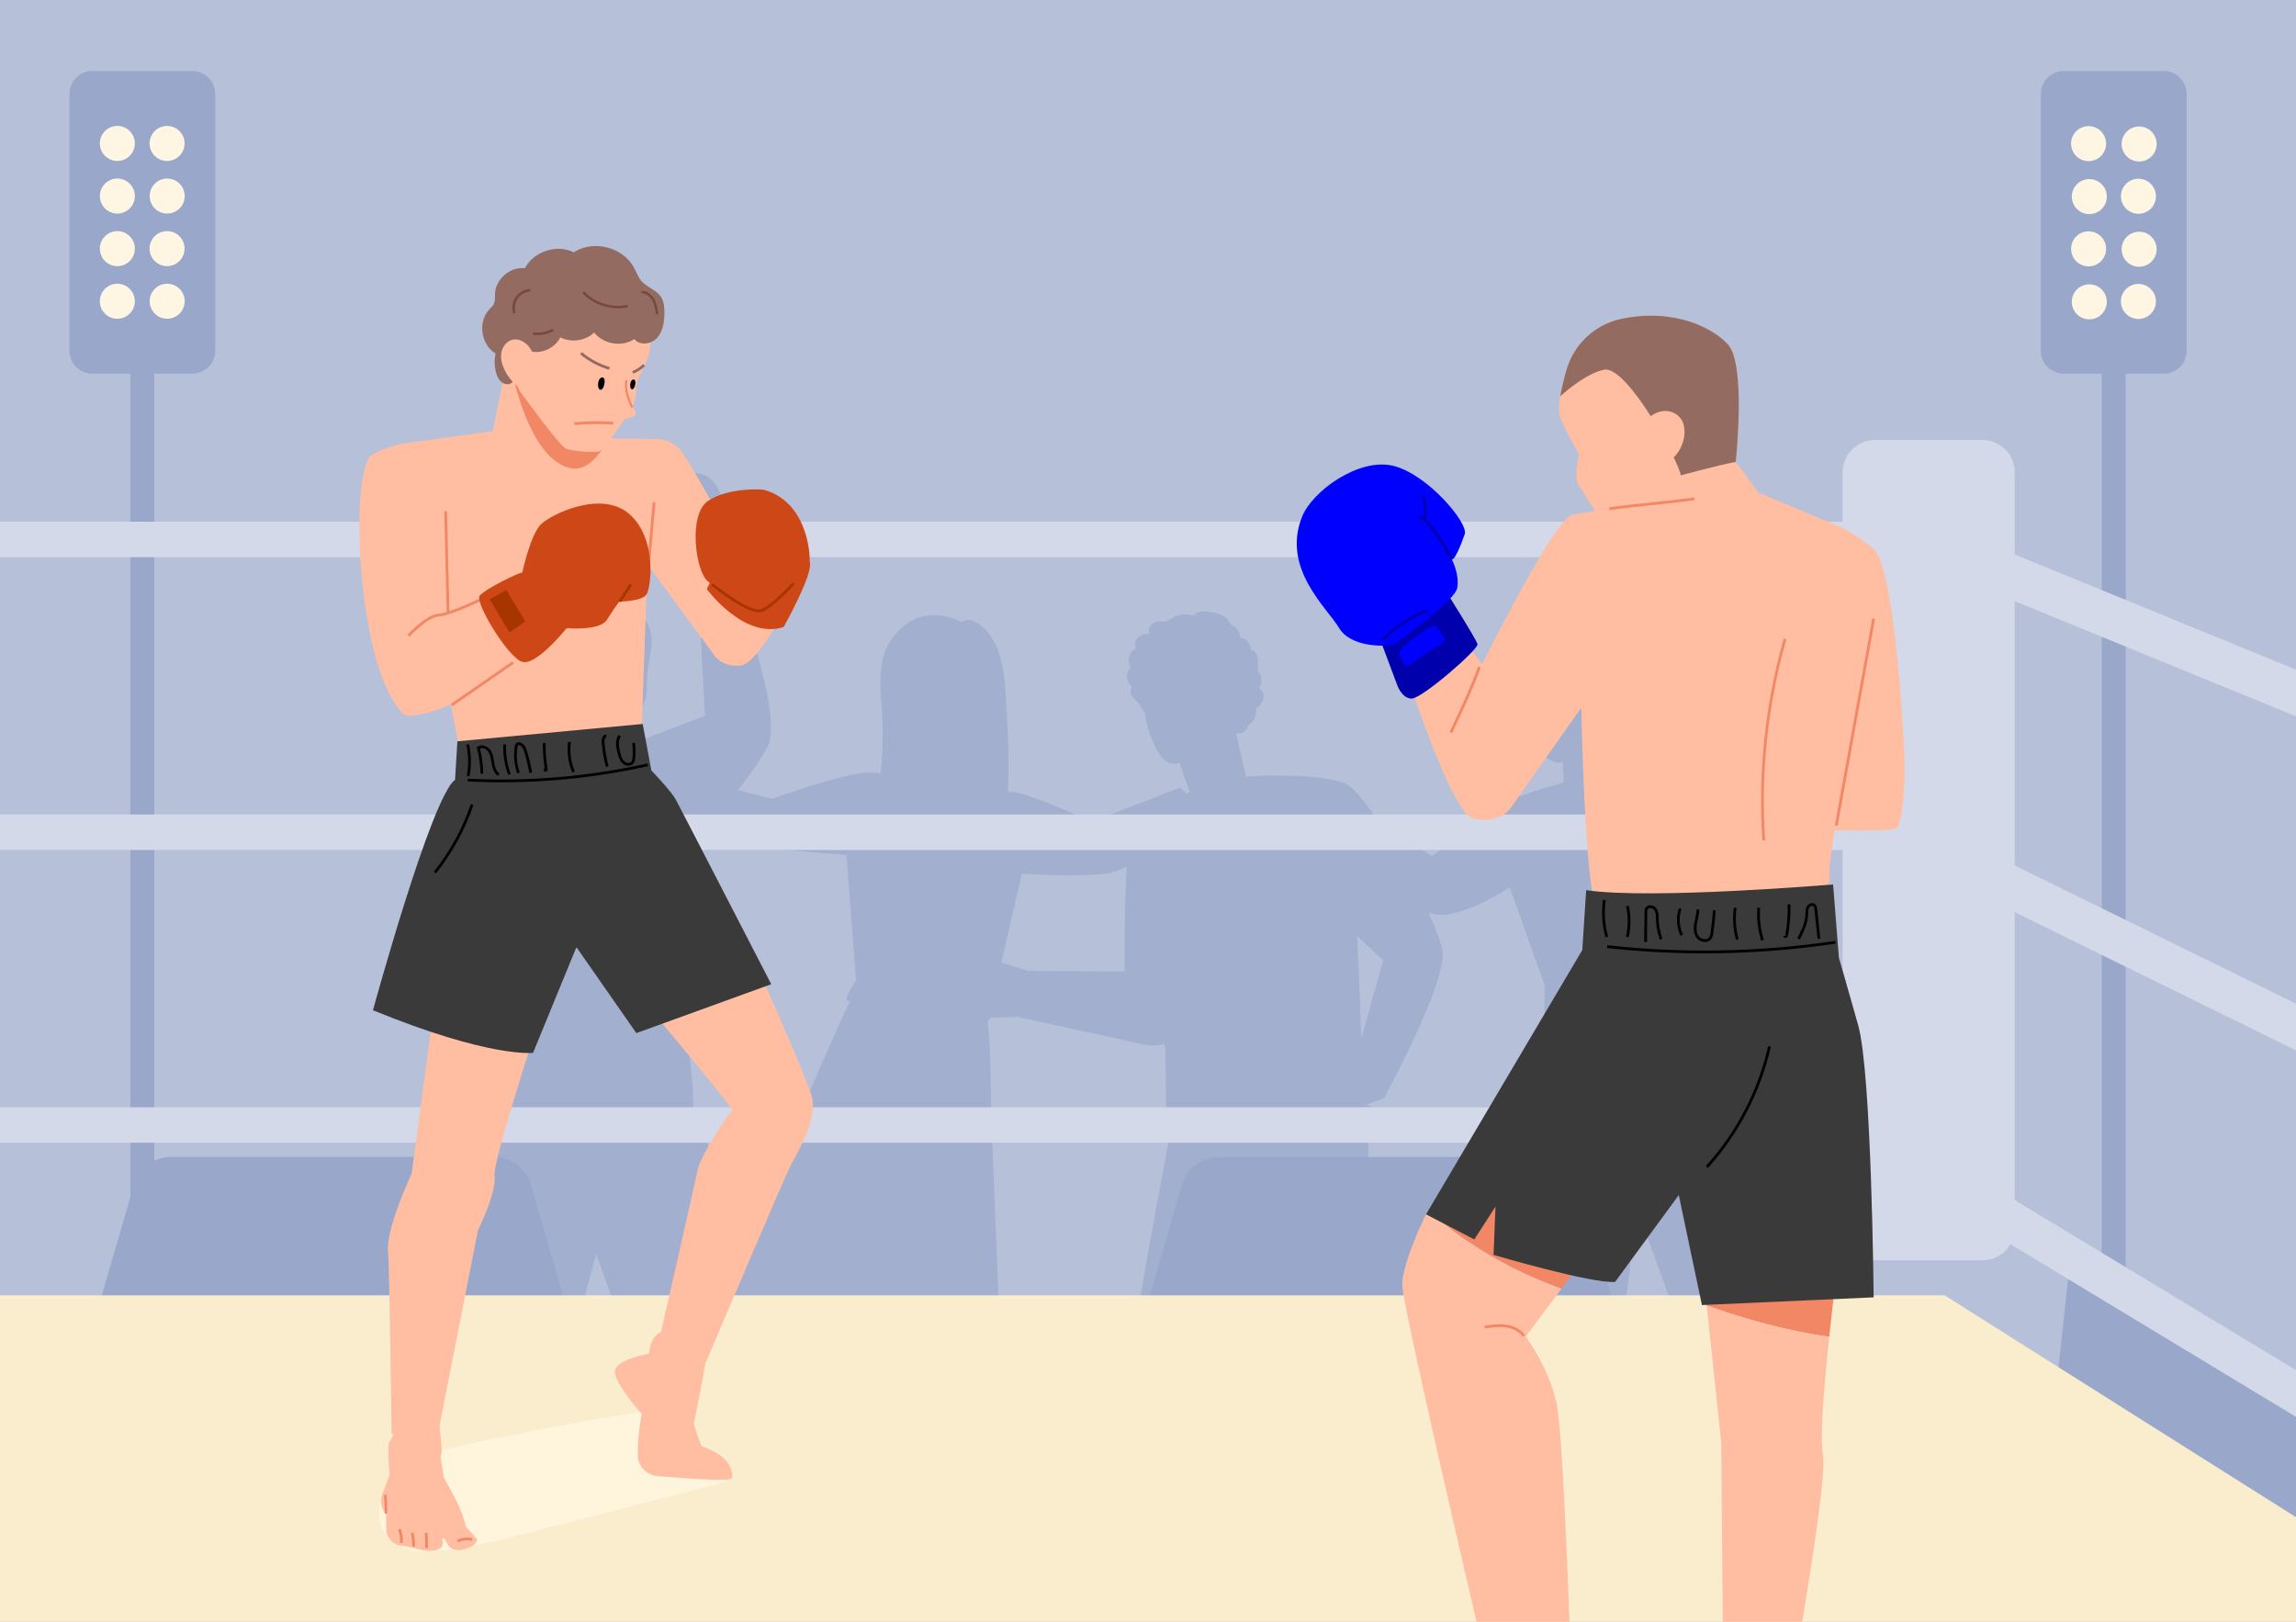 <?xml version="1.0" encoding="utf-8"?>
<!-- Generator: Adobe Illustrator 26.0.1, SVG Export Plug-In . SVG Version: 6.00 Build 0)  -->
<svg version="1.1" id="_1" xmlns="http://www.w3.org/2000/svg" xmlns:xlink="http://www.w3.org/1999/xlink" x="0px" y="0px"
	 viewBox="0 0 5662.4 3999.5" enable-background="new 0 0 5662.4 3999.5" xml:space="preserve">
<rect x="0" y="0" width="5662.4" height="3999.5" fill="#808080" stroke="none"/>
<g>
	<g>
		<defs>
			<rect id="SVGID_1_" x="0" width="5662.4" height="3999.5"/>
		</defs>
		<clipPath id="SVGID_00000121963331201502077400000005838887862678834316_">
			<use xlink:href="#SVGID_1_"  overflow="visible"/>
		</clipPath>
		<g clip-path="url(#SVGID_00000121963331201502077400000005838887862678834316_)">
			<g>
				<g>
					<g>
						<rect x="0" fill="#B6C0D9" width="5662.4" height="3999.5"/>
					</g>
				</g>
			</g>
		</g>
		<g clip-path="url(#SVGID_00000121963331201502077400000005838887862678834316_)">
			<g>
				<g>
					<g>
						<g>
							<path fill="#A2AFCF" d="M1708.4,2731.8c8.6-15.1-28.1-313.5-28.1-313.5l21.6-339.5c0,0,0.8-0.7,2.1-2l-0.4,3.2l3.8,0.5l1-8
								c26.4-25.9,127.7-128.4,183.8-229.4c49.3-88.8-112.6-480.7-112.6-480.7l-61.3,26.3l20.4,376.6l-216.2,82.2
								c0,0-0.6,0.9-1.7,2.5l-5.2-0.6l0.7-13.2l1.4-24.7c9.2-0.2,16.4-2.1,20.2-5.7c20.7-19.8,52.9-64.2,56.2-91.5
								c2.5-21.1,1.2-32.7,1.9-46.6c1.9-40.8,18.3-75.5,6.8-114.8c-1-0.6-2-1.2-2.9-1.8c0.7,0.4,1.3,0.8,2,1.2
								c0.3,0.2,0.6,0.4,0.9,0.6c-0.4-1.2-0.6-2.4-1.1-3.6c-2.1-6.4-5-12.6-8.5-18.6c-20.1-34-60.7-60.2-98.3-63.8
								c-33.7-3.2-70.2,3.5-98.5,20.5c-25.7,15.4-47.5,54-54.9,83.4c-3.1,12.3-2.9,28.7-0.2,46.9c-3.7,1.6-7,3.8-9.6,6.9
								c-7.2,8.3-8,20.6-5.6,31.4c3.4,15.7,12.7,30.1,25.6,39.6c4.4,3.2,9.2,5.9,14.3,7.9c-1.8,34.9-8.9,137-8.9,137l-35.7,15.5
								c0,0-195.6,48.1-212,78.1c-41.8,76.4-4.3,417.3-4.3,417.3l17.5-2.9l-16.4,7l98.4,376.4H1708.4z"/>
						</g>
					</g>
				</g>
			</g>
			<g>
				<g>
					<g>
						<g>
							<path fill="#A2AFCF" d="M4239,2671.7c-3.6-52.8-22.9-157.3-35-208.2l0,0l-28.4-433.3c0,0,178.8-82.2,300.6-166.5
								c76.3-52.8-283.3-348.1-283.3-348.1l-82.2,34.6l154.3,248l-243.5,72.7l-32.3,11l-14.7,5.2l-10.7-87.2
								c0.2-0.4,0.5-0.7,0.7-1.1l0.2,0.6c0,0,57.3-62.8,56.9-129.8c4.9-2.8,8.9-6.9,11-12.3c6.6,6.1,16.8,7.3,25.4,4.6
								c8.6-2.7,15.8-8.8,21.6-15.7c4.1-4.8,7.7-10.4,8-16.7c0.3-6.3-3.7-13.1-10-13.9c9-2.2,14.7-12.3,13.7-21.5
								c-1-9.2-7.6-17.2-15.7-21.6c-8.1-4.5-17.5-6-26.8-6.3c8.3-5.4,12.5-16.3,9.9-25.8c-2.6-9.5-11.8-16.8-21.6-17.3
								c5.1-1.4,7.2-8.1,5.4-13c-1.8-5-6.2-8.5-10.5-11.5c-13.5-9.4-30.6-16.8-46.1-11.1c-0.3-13.3-11.9-24.6-24.9-27.8
								c-13-3.2-26.7,0.2-38.8,5.9c-8.7,4.1-17.2,9.8-21.3,18.5c-14-8.3-32.1-8.3-47-1.7s-26.6,19.3-33.8,34
								c-3,6.2-4.5,15.3,1.5,18.7c-5.2,1.1-8.1,3.4-9.4,6.3c-2.2,1.2-4.3,2.4-6.5,3.8l0.4,0.7c-13.6,6.6-17.9,15.8-19.2,19.5
								c-12.6,3.5-26.5,9.7-35.2,20.8c-19.4,24.8-31.4,39.1-45,74.2c-10.2,26.4,12.5,62.6,39.9,61.8c5,8.9,10.9,18.1,11.9,24.3
								c1.8,10.5,1.8,47.4,4.8,65.3c3,17.9,56.6,70.8,80.5,69c3.5-0.3,7-0.9,10.5-1.8l1.4,29.2l0,0l1,20.4l-26.6,9.4
								c-34.7,7.5-68.4,21.9-102.5,31.7c-41.4,11.9-67.5,30.2-99.5,57.7c-18,15.5-55.7,53.8-77.8,69.9c0,0.1,0,0.1,0,0.2
								c-10.9,8-19.1,13.8-19.3,13.5c0,0-201.3-127.6-201.3-127.6l-62.7,82.2c0,0,170.6,166.6,261.8,187.1c10,2.3,22.2,4.5,35.6,3.2
								c0,0,0-0.1,0-0.1c67.7-7.1,158.9-67.7,158.9-67.7l85.8,240.7v242.9h2.4H4239z M3738.1,1692.4c0.3,4.1,0.7,8.2,1.4,12.4
								c-2.2-4.5-3.4-9.6-3.1-15.6C3737,1690.3,3737.6,1691.3,3738.1,1692.4z"/>
						</g>
					</g>
				</g>
			</g>
			<g>
				<g>
					<g>
						<g>
							<path fill="#A2AFCF" d="M3413.3,2707.9c0,0,155-283.2,144.2-362.8c-9.4-69.8-181-396.9-245-415.3
								c-62-17.9-131.1-17.8-162.1-16.6c-11.6-1-18.8-1.3-18.8-1.3s-56.5,3.6-58.6,3.5l-24.1-105.1c0.6-0.8,1.1-1.5,1.6-2.4
								c12.5,3.2,26.7-6.9,27.7-19.8c14-7.7,22.1-25,18.9-40.7c8.6-5.4,16-13.5,18.4-23.5c2.4-9.9-1.4-21.6-10.3-26.5
								c6.9-11,7.3-25.8,1.1-37.1c-1.4-2.5-3.1-4.9-3.9-7.6c-1.1-3.5-0.8-7.2-0.5-10.8c0.7-7.8,1.2-15.9-1.1-23.4
								c-2.3-7.5-8.2-14.5-16-15.7c0.1-14.9-11.5-30.3-26.4-30.1c0.2-11.1-5.7-22-14.9-28c-3-2-6.4-3.5-9-6.1
								c-2.5-2.5-3.9-5.9-5.9-8.8c-9-13.8-27.1-17.7-43.3-20.4c-14.7-2.5-32.8-3.7-41.5,8.5c-18.7-5.7-39.9-2.6-56.2,8.1
								c-4.2,2.8-8.4,6.2-13.4,7c-3.6,0.6-7.2-0.1-10.8-0.3c-8.3-0.6-17.1,1.5-23.2,7.2c-6.1,5.7-8.8,15.2-5.2,22.7
								c-10.1,0.4-20.6,2.6-28.1,9.3c-7.5,6.8-10.5,19.2-4.3,27.2c-17.6,6.7-24.7,31.9-13.2,46.8c-14.5,11.3-13.2,37.2,2.3,47.1
								c-5.5,6.4-3.9,16.5,0.6,23.7c4.5,7.2,11.3,12.5,16.7,19.1c5.9,7.2,10.1,15.7,15.3,23.4c0.3,11.8,3.3,23.8,6.5,35.1
								c4.1,14.7,9.4,29.3,16.3,43c6,12.1,12.3,25.6,22.1,35.2c11.1,11,25.5,12,40,9.3l14,40l11.2,32l-39.1,10.8
								c0,0-85.2,15.1-109.1,100.5c-14.1,50.4-12.7,330.6-12.7,330.6l-8.4-0.1l-3.9,0l-225.8-1.3l-25.3,113.5l311.4,67.9
								c17.2,3.8,34.4,2.9,50.3-1.7l0.4,8.9l2.1-0.1l1.9,173.3l5.5-0.3l481-28.8L3413.3,2707.9z M3357.4,2560
								c-2.6-73.9-6.1-163.8-10.6-251.5l64.5,59.4L3357.4,2560z"/>
						</g>
					</g>
				</g>
			</g>
			<g>
				<g>
					<g>
						<g>
							<path fill="#A2AFCF" d="M2444.6,2753.9c0,0-1.4-200.6-9.4-235.7c2.3-0.9,4-1.9,4.9-3.2c10.8-14.4,8.6-51.9,8.6-51.9
								l71.4-308.5c0,0,161.7,10.5,220.6-2.9c66.1-15,229.2-144.9,229.2-144.9l-58.4-64.9l-218.4,84.3c0,0-134.2-60.8-186-71.4
								c-5-1-12.3-1.9-21-2.6c0.3-11.3,0.5-19.6,0.6-21.4c1.4-54.2,0.2-108.4-3.4-162.4c-4.5-67.4-2-156-48.4-211.1
								c-12.2-14.5-45.5-40.6-63.4-22.7c0,0-104.9-62.7-177.3,49c-28.8,44.4-24.1,111.5-19.7,162.5c4.5,51.8,2.7,103.9-2.1,155.6
								c-0.2,1.8-0.4,3.6-0.5,5.4c-11.5-1.3-22.1-2.1-30.2-2c-58.6,0.5-237.9,64.9-237.9,64.9l-259.5-67l-41.1,71.4
								c0,0,213.9,107.1,291.9,116.8c48.4,6,173.6,15.8,190.5,17.1l0,0.3l1.9-0.1l23.8,309.2c0,0-22.5,32.7-23.8,45.4
								c-0.2,2.1,2.8,4.5,8.4,7.2c-21.1,40.3-100.7,225.2-100.7,225.2L2444.6,2753.9z"/>
						</g>
					</g>
				</g>
			</g>
			<g>
				<g>
					<g>
						<g>
							<path fill="#A2AFCF" d="M1647.6,1228.8c5-17.4,14-34,27.6-45.9c13.7-11.9,32.5-18.5,50.3-15.2c21.7,4,38.8,21.9,47.8,42.1
								c9,20.2,11.3,42.6,13.4,64.6c1.1,11,2.1,21.9,3.2,32.9c2.6,26.3,4.8,60.5-17.4,79.6c-18.7,16-48.7,16.7-67.9,2.1
								C1659.8,1355,1632,1282.5,1647.6,1228.8z"/>
						</g>
					</g>
				</g>
			</g>
			<g>
				<g>
					<g>
						<g>
							<path fill="#A2AFCF" d="M1204.5,2731.8l-131,640.6l315.1,23.3l81.7-303.4l110.9,309.2l379.2-58.3l-252-611.4
								C1708.4,2731.8,1300.5,2645.5,1204.5,2731.8z"/>
						</g>
					</g>
				</g>
			</g>
			<g>
				<g>
					<g>
						<g>
							<path fill="#A2AFCF" d="M2444.6,2753.9l23.3,583.4l-700.1-23.3l227.5-618.5C1995.4,2695.5,2264.1,2595.8,2444.6,2753.9z"/>
						</g>
					</g>
				</g>
			</g>
			<g>
				<g>
					<g>
						<g>
							<path fill="#A2AFCF" d="M2893.5,2756c0,0-128,657.1-104.7,651.3s560.1-52.5,560.1-52.5l31.1-627.9c0,0-392.8-66.4-509.5,32.8
								"/>
						</g>
					</g>
				</g>
			</g>
			<g>
				<g>
					<g>
						<g>
							<path fill="#A2AFCF" d="M3821.1,2665.9l-69.5,648.1l250.9-46.7l35-285.9l93.4,256.7l215.9-5.8l-96-566.4
								C4250.7,2665.9,3948.9,2542.8,3821.1,2665.9z"/>
						</g>
					</g>
				</g>
			</g>
			<g>
				<g>
					<g>
						<g>
							<path fill="#A2AFCF" d="M2535.2,2394.2c0,0-236.4-83.8-277.3-13.8c-40.8,70-46.7,145.9,0,140c46.7-5.8,251.9-12.8,251.9-12.8
								S2567.4,2454.7,2535.2,2394.2z"/>
						</g>
					</g>
				</g>
			</g>
		</g>
		<g clip-path="url(#SVGID_00000121963331201502077400000005838887862678834316_)">
			<g>
				<g>
					<g>
						<g>
							<g>
								<path fill="#99A7CA" d="M474.1,921.5H227.8c-31.3,0-56.6-25.3-56.6-56.6V231.7c0-31.3,25.3-56.6,56.6-56.6h246.4
									c31.3,0,56.6,25.3,56.6,56.6v633.2C530.8,896.2,505.4,921.5,474.1,921.5z"/>
							</g>
						</g>
					</g>
				</g>
				<g>
					<g>
						<g>
							<g>
								<g>
									<g>
										
											<ellipse transform="matrix(0.707 -0.707 0.707 0.707 -165.332 308.325)" fill="#FEF6E3" cx="289.5" cy="353.7" rx="43.2" ry="43.2"/>
									</g>
								</g>
							</g>
						</g>
						<g>
							<g>
								<g>
									<g>
										
											<ellipse transform="matrix(0.234 -0.972 0.972 0.234 -248.279 651.762)" fill="#FEF6E3" cx="289.5" cy="483.5" rx="43.2" ry="43.2"/>
									</g>
								</g>
							</g>
						</g>
						<g>
							<g>
								<g>
									<g>
										
											<ellipse transform="matrix(0.707 -0.707 0.707 0.707 -348.785 384.314)" fill="#FEF6E3" cx="289.5" cy="613.2" rx="43.2" ry="43.2"/>
									</g>
								</g>
							</g>
						</g>
						<g>
							<g>
								<g>
									<g>
										
											<ellipse transform="matrix(0.234 -0.972 0.972 0.234 -500.513 850.474)" fill="#FEF6E3" cx="289.5" cy="742.9" rx="43.2" ry="43.2"/>
									</g>
								</g>
							</g>
						</g>
					</g>
					<g>
						<g>
							<g>
								<g>
									<g>
										
											<ellipse transform="matrix(0.241 -0.97 0.97 0.241 -30.427 668.549)" fill="#FEF6E3" cx="412.4" cy="353.7" rx="43.2" ry="43.2"/>
									</g>
								</g>
							</g>
						</g>
						<g>
							<g>
								<g>
									<g>
										
											<ellipse transform="matrix(0.707 -0.707 0.707 0.707 -221.064 433.218)" fill="#FEF6E3" cx="412.4" cy="483.5" rx="43.2" ry="43.2"/>
									</g>
								</g>
							</g>
						</g>
						<g>
							<g>
								<g>
									<g>
										
											<ellipse transform="matrix(0.241 -0.97 0.97 0.241 -282.194 865.357)" fill="#FEF6E3" cx="412.4" cy="613.2" rx="43.2" ry="43.2"/>
									</g>
								</g>
							</g>
						</g>
						<g>
							<g>
								<g>
									<g>
										
											<ellipse transform="matrix(0.707 -0.707 0.707 0.707 -404.517 509.207)" fill="#FEF6E3" cx="412.4" cy="742.9" rx="43.2" ry="43.2"/>
									</g>
								</g>
							</g>
						</g>
					</g>
				</g>
			</g>
			<g>
				<g>
					<g>
						<g>
							<rect x="321.4" y="864.1" fill="#99A7CA" width="59.1" height="2519.9"/>
						</g>
					</g>
				</g>
			</g>
		</g>
		<g clip-path="url(#SVGID_00000121963331201502077400000005838887862678834316_)">
			<g>
				<g>
					<g>
						<g>
							<g>
								<path fill="#99A7CA" d="M5336.1,921.5h-246.4c-31.3,0-56.6-25.3-56.6-56.6V231.7c0-31.3,25.3-56.6,56.6-56.6h246.4
									c31.3,0,56.6,25.3,56.6,56.6v633.2C5392.7,896.2,5367.4,921.5,5336.1,921.5z"/>
							</g>
						</g>
					</g>
				</g>
				<g>
					<g>
						<g>
							<g>
								<g>
									<g>
										
											<ellipse transform="matrix(0.707 -0.707 0.707 0.707 1258.704 3746.253)" fill="#FEF6E3" cx="5151.5" cy="353.7" rx="43.2" ry="43.2"/>
									</g>
								</g>
							</g>
						</g>
						<g>
							<g>
								<g>
									<g>
										
											<ellipse transform="matrix(0.23 -0.973 0.973 0.23 3497.387 5386.053)" fill="#FEF6E3" cx="5151.5" cy="483.5" rx="43.2" ry="43.2"/>
									</g>
								</g>
							</g>
						</g>
						<g>
							<g>
								<g>
									<g>
										
											<ellipse transform="matrix(0.707 -0.707 0.707 0.707 1075.251 3822.241)" fill="#FEF6E3" cx="5151.5" cy="613.2" rx="43.2" ry="43.2"/>
									</g>
								</g>
							</g>
						</g>
						<g>
							<g>
								<g>
									<g>
										
											<ellipse transform="matrix(0.23 -0.973 0.973 0.23 3244.885 5585.887)" fill="#FEF6E3" cx="5151.5" cy="742.9" rx="43.2" ry="43.2"/>
									</g>
								</g>
							</g>
						</g>
					</g>
					<g>
						<g>
							<g>
								<g>
									<g>
										
											<ellipse transform="matrix(0.23 -0.973 0.973 0.23 3718.298 5405.742)" fill="#FEF6E3" cx="5274.4" cy="353.7" rx="43.2" ry="43.2"/>
									</g>
								</g>
							</g>
						</g>
						<g>
							<g>
								<g>
									<g>
										
											<ellipse transform="matrix(0.707 -0.707 0.707 0.707 1202.972 3871.146)" fill="#FEF6E3" cx="5274.4" cy="483.5" rx="43.2" ry="43.2"/>
									</g>
								</g>
							</g>
						</g>
						<g>
							<g>
								<g>
									<g>
										
											<ellipse transform="matrix(0.23 -0.973 0.973 0.23 3465.797 5605.576)" fill="#FEF6E3" cx="5274.4" cy="613.2" rx="43.2" ry="43.2"/>
									</g>
								</g>
							</g>
						</g>
						<g>
							<g>
								<g>
									<g>
										
											<ellipse transform="matrix(0.707 -0.707 0.707 0.707 1019.519 3947.134)" fill="#FEF6E3" cx="5274.4" cy="742.9" rx="43.2" ry="43.2"/>
									</g>
								</g>
							</g>
						</g>
					</g>
				</g>
			</g>
			<g>
				<g>
					<g>
						<g>
							<rect x="5183.4" y="864.1" fill="#99A7CA" width="59.1" height="2519.9"/>
						</g>
					</g>
				</g>
			</g>
		</g>
		<g clip-path="url(#SVGID_00000121963331201502077400000005838887862678834316_)">
			<g>
				<g>
					<g>
						<path fill="#99A7CA" d="M1406.1,3255.6H233.4l96.8-333.9c11.8-40.7,49-68.7,91.4-68.7h796.4c42.3,0,79.6,28,91.4,68.7
							L1406.1,3255.6z"/>
					</g>
				</g>
			</g>
		</g>
		<g clip-path="url(#SVGID_00000121963331201502077400000005838887862678834316_)">
			<g>
				<g>
					<g>
						<path fill="#99A7CA" d="M3990.8,3255.6H2818.1l96.8-333.9c11.8-40.7,49-68.7,91.4-68.7h796.4c42.3,0,79.6,28,91.4,68.7
							L3990.8,3255.6z"/>
					</g>
				</g>
			</g>
		</g>
		<g clip-path="url(#SVGID_00000121963331201502077400000005838887862678834316_)">
			<g>
				<g>
					<g>
						<polygon fill="#99A7CA" points="5070.2,3430.7 5105.2,3109.8 5834.5,3559 5700.3,3967.4 						"/>
					</g>
				</g>
			</g>
		</g>
		<g clip-path="url(#SVGID_00000121963331201502077400000005838887862678834316_)">
			<g>
				<g>
					<g>
						<g>
							<polygon fill="#D3D9E8" points="6660.1,2175.2 4792.9,1410.5 4792.9,1295.3 6660.1,2060 							"/>
						</g>
					</g>
				</g>
			</g>
			<g>
				<g>
					<g>
						<g>
							<polygon fill="#D3D9E8" points="6660.1,3080.6 4792.9,2163.1 4792.9,2047.9 6660.1,2965.4 							"/>
						</g>
					</g>
				</g>
			</g>
			<g>
				<g>
					<g>
						<g>
							<polygon fill="#D3D9E8" points="6660.1,4097.2 4792.9,2968.3 4792.9,2853.1 6660.1,3982 							"/>
						</g>
					</g>
				</g>
			</g>
		</g>
		<g clip-path="url(#SVGID_00000121963331201502077400000005838887862678834316_)">
			<g>
				<g>
					<g>
						<rect x="0" y="2730.5" fill="#D3D9E8" width="4568.4" height="87.5"/>
					</g>
				</g>
			</g>
		</g>
		<g clip-path="url(#SVGID_00000121963331201502077400000005838887862678834316_)">
			<g>
				<g>
					<g>
						<rect x="0" y="2008.5" fill="#D3D9E8" width="4568.4" height="87.5"/>
					</g>
				</g>
			</g>
		</g>
		<g clip-path="url(#SVGID_00000121963331201502077400000005838887862678834316_)">
			<g>
				<g>
					<g>
						<rect x="0" y="1286.5" fill="#D3D9E8" width="4568.4" height="87.5"/>
					</g>
				</g>
			</g>
		</g>
		<g clip-path="url(#SVGID_00000121963331201502077400000005838887862678834316_)">
			<g>
				<g>
					<g>
						<polygon fill="#F9EDCD" points="6695.1,4393.4 0,4393.4 0,3194.4 4795.9,3194.4 						"/>
					</g>
				</g>
			</g>
		</g>
		<g clip-path="url(#SVGID_00000121963331201502077400000005838887862678834316_)">
			<g>
				<g>
					<g>
						<path fill="#FFF4DC" d="M1144.3,3563.2c-59.6,12.5-122.2,27.2-166.7,68.8c-44.5,41.6-61,119.5-18.1,162.8
							c32.9,33.2,85.7,34.2,132.1,29c74.5-8.4,147.3-27.2,219.9-45.9c162.4-41.9,324.8-83.9,487.3-125.8
							c-27.2,7-102.5-105.1-118.7-126.1c-42.5-55.3-43.2-53.8-117.7-41.7C1422.4,3507,1283,3534,1144.3,3563.2z"/>
					</g>
				</g>
			</g>
		</g>
		<g clip-path="url(#SVGID_00000121963331201502077400000005838887862678834316_)">
			<g>
				<g>
					<g>
						<path fill="#D3D9E8" d="M4889.1,3108H4624c-44,0-79.7-35.7-79.7-79.7V1164.7c0-44,35.7-79.7,79.7-79.7h265.1
							c44,0,79.7,35.7,79.7,79.7v1863.6C4968.8,3072.3,4933.1,3108,4889.1,3108z"/>
					</g>
				</g>
			</g>
		</g>
		<g clip-path="url(#SVGID_00000121963331201502077400000005838887862678834316_)">
			<g>
				<g>
					<g>
						<g>
							<path fill="#FDEFCD" d="M4357.1,4558c22.2-3.1,47-8,59.5-26.6c20.7-30.8-8.9-72.3-42.3-88.4c-41.3-19.9-88.8-21.7-134.6-23
								c-74.4-2.2-695.7-9-653.1,135.3c16.2,54.8,304.4,34,358.3,33.4C4082.7,4587.3,4220.5,4577,4357.1,4558z"/>
						</g>
					</g>
				</g>
			</g>
			<g>
				<g>
					<g>
						<g>
							<g>
								<path fill="#F28766" d="M4539.9,3054.8l-348.9-6.3l18.1,171c96.6,34.7,198.7,62.5,302.1,77.2
									C4524.4,3171.7,4539.9,3054.8,4539.9,3054.8z"/>
							</g>
						</g>
					</g>
				</g>
				<g>
					<g>
						<g>
							<g>
								<path fill="#FFBEA1" d="M4209.1,3219.5l35.9,339.7l6.3,767.7l136.4-6.3c0,0,123.7-659.8,107.9-735.9
									c-7.8-37.5,2.8-166.5,15.7-287.9C4407.7,3281.9,4305.7,3254.1,4209.1,3219.5z"/>
							</g>
						</g>
					</g>
				</g>
				<g>
					<g>
						<g>
							<g>
								<path fill="#F28766" d="M4041.9,2921.6l-317.2-247.4l-201.7,311c93.8,84.5,207.2,149.1,327.8,192.7L4041.9,2921.6z"/>
							</g>
						</g>
					</g>
				</g>
				<g>
					<g>
						<g>
							<g>
								<path fill="#FFBEA1" d="M3523,2985.2l-6.1,9.4c0,0-58.7,117.4-58.7,174.5c0,57.1,247.4,1103.9,247.4,1103.9l171.3-88.8
									c0,0-19-634.4-38.1-723.2c-19-88.8-76.1-165-76.1-165l88.1-118.1C3730.2,3134.3,3616.8,3069.7,3523,2985.2z"/>
							</g>
						</g>
					</g>
				</g>
				<g>
					<g>
						<g>
							<g>
								<path fill="#FFBEA1" d="M4535.9,1298.4c0,0,62.1,29.5,89.7,61.5c50.8,58.9,75.2,527.2,71.4,564.1
									c-3,28.9-4.3,106.1-20.6,118.2s-247.8,2-247.8,2L4535.9,1298.4z"/>
							</g>
						</g>
					</g>
				</g>
				<g>
					<g>
						<g>
							<g>
								<path fill="#FFBEA1" d="M4336.8,1214.5c0,0-0.1,0-0.3,0.1l-355.7,108.7c0,0-7.8-10.3-19.2-25.3
									c-26.9-35.7-61.4-90.2-69.5-103.6c-11.5-19.1,2.3-74,2.3-74s-34.6-57.2-47.8-96.1c-3.3-9.7-2.2-26.8,1.3-47.1
									c3.3-19.5,8.8-41.8,14.8-63.4c17.9-64.2,69.8-113.3,135.1-127.3c130.6-28.1,229.6,23.3,264.6,64.1
									c44.2,51.4,18.4,288.4,18.4,288.4L4336.8,1214.5z"/>
							</g>
						</g>
					</g>
				</g>
				<g>
					<g>
						<g>
							<g>
								<path fill="#FFBEA1" d="M4315.4,1206l220.5,92.4c68.4,28.7,107.4,101.4,93.4,174.2c-42.2,219.3-124.2,653.2-117.4,683.8
									c9.1,41.1-77.7,96-77.7,96s-470.6,13.7-498-22.8c-27.4-36.6-36.6-484.3-36.6-484.3L3726,1991.9L3575.2,1800
									c0,0,246.7-516.3,301.6-530C3931.6,1256.3,4315.4,1206,4315.4,1206z"/>
							</g>
						</g>
					</g>
				</g>
				<g>
					<g>
						<g>
							<g>
								<path fill="#FFBEA1" d="M3726,1991.9c0,0-2.7,4-8.3,9.1c-12.4,11.2-39.1,27.7-83.1,18.3c-64-13.7-197-456.4-197-456.4
									l105.6-75.1l219.3,294L3726,1991.9z"/>
							</g>
						</g>
					</g>
				</g>
				<g>
					<g>
						<g>
							<g>
								<path fill="#3A3A3A" d="M3911.8,2195.2l-9.5,147.5l-385.4,651.9l119,61.9l52.3-80.9l-4.8,119c0,0,242.7,71.4,299.8,66.6
									l157-214.1l57.1,271.2l423.5-19c0,0-4.8-552-38.1-670.9c-19.5-69.8-47.6-166.5-47.6-166.5l-14.3-180.8
									C4520.9,2180.9,4073.6,2219,3911.8,2195.2z"/>
							</g>
						</g>
					</g>
				</g>
				<g>
					<g>
						<g>
							<g>
								<path d="M4212,2880.2l-5-4.6c75.6-83.6,128.7-185.9,153.6-295.8l6.6,1.5C4342,2692.4,4288.3,2795.7,4212,2880.2z"/>
							</g>
						</g>
					</g>
				</g>
				<g>
					<g>
						<g>
							<g>
								<path d="M4203.3,2351c-80.3,0-160.4-4.4-240.1-13.2l0.7-6.8c186.5,20.6,375.6,17,562.1-10.7l1,6.7
									C4419.7,2343,4311.4,2351,4203.3,2351z"/>
							</g>
						</g>
					</g>
				</g>
				<g>
					<g>
						<g>
							<g>
								<path d="M3959.4,2311.6c-8.4-29.9-10.5-62-6.1-92.7l6.7,1c-4.3,29.8-2.3,60.9,5.9,89.9L3959.4,2311.6z"/>
							</g>
						</g>
					</g>
				</g>
				<g>
					<g>
						<g>
							<g>
								<path d="M4016.5,2311.4l-6.6-1.6c5.7-24.4,5.9-50.2,0.4-74.6l6.6-1.5C4022.6,2259.2,4022.4,2286,4016.5,2311.4z"/>
							</g>
						</g>
					</g>
				</g>
				<g>
					<g>
						<g>
							<g>
								<path d="M4061.7,2323.2l-6.8-0.1l0.9-73.6c0-3.2,0.1-7.2,2-10.7c2.2-4.1,6.4-6.4,11.5-6.5c6.8,0.1,13.7,3.7,17,9.4
									c4.3,7.3,4.4,15.7,4.4,23.8c0,1.6,0,3.3,0.1,4.9c0.4,15.3,4.8,30.4,8.9,45l-6.5,1.9c-4.3-15-8.7-30.5-9.2-46.7
									c0-1.7-0.1-3.3-0.1-5c0-7.5-0.1-14.6-3.5-20.4c-2.1-3.5-6.6-6-10.9-6c-0.1,0-0.1,0-0.2,0c-1.8,0-4.3,0.6-5.6,3
									c-1.1,2.1-1.2,5-1.2,7.5L4061.7,2323.2z"/>
							</g>
						</g>
					</g>
				</g>
				<g>
					<g>
						<g>
							<g>
								<path d="M4144.6,2307.7c-10.2-21.1-11.8-45.9-4.2-68.1l6.4,2.2c-7,20.5-5.6,43.4,3.8,62.9L4144.6,2307.7z"/>
							</g>
						</g>
					</g>
				</g>
				<g>
					<g>
						<g>
							<g>
								<path d="M4204.6,2322.9c-7.5,0-15.2-3.5-19.7-9c-7-8.5-9.3-21.2-6.7-36.7c0.7-4.1,1.6-8.1,2.5-12.2
									c1.8-7.7,3.4-14.9,3.5-22.3l6.8,0c-0.1,8.2-1.9,16.1-3.6,23.8c-0.9,3.9-1.8,7.8-2.5,11.8c-1.6,9.4-2,22.4,5.3,31.3
									c3.5,4.3,9.6,6.9,15.3,6.5c2.5-0.1,7.1-0.9,9.8-5.1c1.9-2.8,2.5-6.4,3.2-10.7c2.8-18.4,4.8-37.1,6-55.7l6.8,0.4
									c-1.2,18.8-3.2,37.7-6,56.3c-0.8,5-1.6,9.5-4.3,13.5c-3.2,4.9-8.6,7.7-15.1,8.1C4205.4,2322.9,4205,2322.9,4204.6,2322.9z"
									/>
							</g>
						</g>
					</g>
				</g>
				<g>
					<g>
						<g>
							<g>
								<path d="M4281.3,2317.8c-7.1-25.7-8.9-53.3-5.3-79.7l6.7,0.9c-3.5,25.5-1.8,52.1,5.1,76.9L4281.3,2317.8z"/>
							</g>
						</g>
					</g>
				</g>
				<g>
					<g>
						<g>
							<g>
								<path d="M4343.4,2319.8c-8.2-26.5-11.4-53.9-9.5-81.6l6.8,0.5c-1.9,26.8,1.3,53.4,9.2,79.1L4343.4,2319.8z"/>
							</g>
						</g>
					</g>
				</g>
				<g>
					<g>
						<g>
							<g>
								<path d="M4403.4,2312.9c-1,0-2-0.3-2.9-0.8c-1.7-1-2.6-2.8-2.4-4.6l6.8,0.7c0.1-0.8-0.3-1.6-0.9-2c-0.5-0.3-1-0.1-1.3,0.1
									c0.1-0.1,0.2-0.7,0.4-1.6c4.5-24.5,6.4-49.6,5.6-74.6l6.8-0.2c0.8,25.4-1.1,51-5.7,76.1c-0.3,1.5-0.8,4.3-3.2,5.9
									C4405.7,2312.6,4404.5,2312.9,4403.4,2312.9z"/>
							</g>
						</g>
					</g>
				</g>
				<g>
					<g>
						<g>
							<g>
								<path d="M4438.8,2316.8l-6.1-3.1c8.8-17.4,18.8-37.2,19.8-57.8c0-1.1,0.1-2.3,0.1-3.4c0.1-5.6,0.3-11.4,3-16.7
									c2.2-4.3,6.7-7.6,11.3-8.5c3.7-0.7,7.1,0.2,9.7,2.4c3.7,3.3,4.5,8,5,12.6l7.7,72.4l-6.8,0.7l-7.7-72.4
									c-0.4-3.4-0.8-6.6-2.7-8.3c-1-0.9-2.4-1.2-4-0.9c-2.6,0.5-5.3,2.5-6.6,4.9c-2,3.9-2.2,8.7-2.3,13.8c0,1.2-0.1,2.4-0.1,3.6
									C4458.3,2278.3,4447.9,2298.7,4438.8,2316.8z"/>
							</g>
						</g>
					</g>
				</g>
				<g>
					<g>
						<g>
							<g>
								<path fill="#F28766" d="M4346.5,2072.7c-11.1-168.2,6.5-335.8,52.5-498.1l6.5,1.9c-45.8,161.5-63.4,328.3-52.3,495.8
									L4346.5,2072.7z"/>
							</g>
						</g>
					</g>
				</g>
				<g>
					<g>
						<g>
							<g>
								<path fill="#F28766" d="M3969.4,1258l-1-6.7c34.3-5.1,70.3-8.8,105.1-12.4c34.7-3.6,70.7-7.3,104.8-12.3l1,6.7
									c-34.3,5.1-70.3,8.8-105.1,12.4C4039.5,1249.3,4003.6,1253,3969.4,1258z"/>
							</g>
						</g>
					</g>
				</g>
				<g>
					<g>
						<g>
							<g>
								<path fill="#F28766" d="M3581.2,1808.2l-6.2-2.9l9.3-19.9c22.1-47.2,42.9-91.8,61.1-141.8l6.4,2.3
									c-18.3,50.3-39.2,95-61.3,142.4L3581.2,1808.2z"/>
							</g>
						</g>
					</g>
				</g>
				<g>
					<g>
						<g>
							<g>
								
									<rect x="4313.9" y="1776.3" transform="matrix(0.178 -0.984 0.984 0.178 2009.436 5964.056)" fill="#F28766" width="518.9" height="6.8"/>
							</g>
						</g>
					</g>
				</g>
				<g>
					<g>
						<g>
							<g>
								<path fill="#F28766" d="M3755.8,3296.8c-8.4-12.4-23.8-21-42.4-23.5c-17.1-2.3-34.6,0.2-51.6,2.7l-1-6.7
									c17.4-2.5,35.5-5.2,53.5-2.7c20.5,2.8,37.6,12.5,47.1,26.5L3755.8,3296.8z"/>
							</g>
						</g>
					</g>
				</g>
				<g>
					<g>
						<g>
							<g>
								<path fill="#FFBEA1" d="M3705.7,4272.9c0,0-50.8,111-60.3,142.7c-9.5,31.7-104.7,82.5-136.4,82.5s-28.5,50.8-12.7,66.6
									c15.9,15.9,66.6,9.5,66.6,9.5s161.8,3.2,180.8-19c19-22.2,79.3-133.2,158.6-142.7c79.3-9.5,63.4-95.2,47.6-111
									c-15.9-15.9-73-117.4-73-117.4S3750.1,4228.5,3705.7,4272.9z"/>
							</g>
						</g>
					</g>
				</g>
				<g>
					<g>
						<g>
							<g>
								<path fill="#FFBEA1" d="M4251.3,4326.9c0,0-25.4,168.1-28.5,190.3c-3.2,22.2-3.2,63.4,25.4,63.4s171.3,12.7,180.8-12.7
									s-41.2-247.4-41.2-247.4L4251.3,4326.9z"/>
							</g>
						</g>
					</g>
				</g>
				<g>
					<g>
						<g>
							<g>
								<g>
									<path fill="#0000AD" d="M3444.9,1687c0,0,10.9,35.3,36.4,35.7c25.5,0.4,165.5-121.6,162.5-134.1
										c-3-12.5-81.5-136.4-81.5-136.4s-75-12.1-146.3,67.2c-14.8,16.4-19,39.8-11.2,60.5L3444.9,1687z"/>
								</g>
							</g>
						</g>
					</g>
					<g>
						<g>
							<g>
								<g>
									<path fill="#0000FF" d="M3425.5,1590.8c-8.3,2.7-94.4,6.5-123.2-42.4c-28.8-48.9-142-146-91.4-273.5
										c25.8-65.1,142.5-147.6,226.6-125.8c84.2,21.8,184.4,141.1,174.8,168.2c-26.6,75-32.4,61-32.4,61s20.1,37.3,13.9,71.6
										c-6.1,34.3-159.8,142.4-159.8,142.4L3425.5,1590.8z"/>
								</g>
							</g>
						</g>
					</g>
					<g>
						<g>
							<g>
								<g>
									<path fill="#0000AD" d="M3577,1379.9c-15-28.1-58.4-101.3-79-102.3l0.3-6.8c28.2,1.4,79,95.2,84.7,105.9L3577,1379.9z"/>
								</g>
							</g>
						</g>
					</g>
					<g>
						<g>
							<g>
								<g>
									<path fill="#0000AD" d="M3412.9,1579.6l-4.8-4.8c31.3-31.4,69.8-56.6,111.1-72.8l2.5,6.3
										C3481.2,1524.1,3443.6,1548.8,3412.9,1579.6z"/>
								</g>
							</g>
						</g>
					</g>
					<g>
						<g>
							<g>
								<g>
									<path fill="#0000FF" d="M3451.4,1617.8l9.4,17.1c3.4,6.2,11.5,8,17.2,3.8c17.5-13,53-38.6,77.9-51.3
										c6.4-3.3,8.4-11.4,4.2-17.2l-15.5-21.6c-3.5-4.9-10.2-6.3-15.4-3.3c-18.8,11-61.2,37.4-77.3,60.2
										C3449.5,1609.1,3449.3,1613.9,3451.4,1617.8z"/>
								</g>
							</g>
						</g>
					</g>
					<g>
						<g>
							<g>
								<g>
									<path fill="#0000AD" d="M3516,1283.3l-6.6-1.4c4.1-18.9,2.9-38.4-3.5-56.7l6.4-2.2C3519,1242.4,3520.3,1263.3,3516,1283.3z
										"/>
								</g>
							</g>
						</g>
					</g>
				</g>
				<g>
					<g>
						<g>
							<g>
								<path fill="#936B60" d="M4280.7,1139.1c-40,7.1-135.4,33.1-135.4,33.1c-6.5-37.6-133.1-272-189.4-260.5
									c-38.3,7.8-83.2,43.5-108,65.5c3.3-19.5,8.8-41.8,14.8-63.4c17.9-64.2,69.8-113.3,135.1-127.3
									c130.6-28.1,229.6,23.3,264.6,64.1C4306.5,902.1,4280.7,1139.1,4280.7,1139.1z"/>
							</g>
						</g>
					</g>
				</g>
				<g>
					<g>
						<g>
							<g>
								<path fill="#FFBEA1" d="M4122.4,1015.9c11.2,3.8,21,11.8,26.4,22.3c3.8,7.5,5.2,15.9,5.5,24.3c0.8,29.7-14.6,59.4-39.3,76
									c-4.1,2.8-8.6,5.2-13.6,5.6c-4.6,0.4-9.2-1.1-13.4-2.9c-26.7-11.5-52.1-48-43.2-78.2
									C4053.8,1032,4090.4,1004.9,4122.4,1015.9z"/>
							</g>
						</g>
					</g>
				</g>
			</g>
		</g>
		<g clip-path="url(#SVGID_00000121963331201502077400000005838887862678834316_)">
			<g>
				<g>
					<g>
						<path fill="#F28766" d="M1552.5,1002.8c-12.8-22.3-12.2-51.9,1.5-73.7l5.8,3.6c-12.4,19.7-12.9,46.5-1.3,66.7L1552.5,1002.8z"
							/>
					</g>
				</g>
			</g>
		</g>
		<g clip-path="url(#SVGID_00000121963331201502077400000005838887862678834316_)">
			<g>
				<g>
					<g>
						
							<rect x="1321.3" y="2194.3" transform="matrix(0.309 -0.951 0.951 0.309 -1076.518 2914.301)" width="290.3" height="6.8"/>
					</g>
				</g>
			</g>
		</g>
		<g clip-path="url(#SVGID_00000121963331201502077400000005838887862678834316_)">
			<g>
				<g>
					<g>
						
							<rect x="1475" y="1092.8" transform="matrix(0.648 -0.762 0.762 0.648 -308.539 1525.228)" fill="#F28766" width="39.8" height="6.8"/>
					</g>
				</g>
			</g>
		</g>
		<g clip-path="url(#SVGID_00000121963331201502077400000005838887862678834316_)">
			<g>
				<g>
					<g>
						<g>
							<g>
								<path fill="#F28766" d="M1379.9,1164c69.4,32.4,89.5-27.3,124.5-85.6L1255.9,865l-1.6,7.6
									C1271,973.6,1276,1115.7,1379.9,1164z"/>
							</g>
						</g>
					</g>
				</g>
				<g>
					<g>
						<g>
							<g>
								<path fill="#FFBEA1" d="M1096.9,2287.1l-81.7,606.8c0,0-64.2,137.1-58.3,192.5c3.7,35.3,8.8,449.3,8.8,449.3l113.8,2.9
									l99.2-504.7c0,0,46.7-93.4,40.8-134.2c-5.8-40.8,151.7-513.4,151.7-513.4L1096.9,2287.1z"/>
							</g>
						</g>
					</g>
				</g>
				<g>
					<g>
						<g>
							<g>
								<path fill="#FFBEA1" d="M1519.9,2389.2c0,0,294.6,347.2,285.9,350.1c-8.8,2.9-78.8,113.8-84.6,142.9
									c-5.8,29.2-96.3,425.9-96.3,425.9l116.7,49.6c0,0,189.6-446.3,207.1-481.3c17.5-35,70-116.7,52.5-175
									c-17.5-58.3-145.9-344.2-145.9-344.2L1519.9,2389.2z"/>
							</g>
						</g>
					</g>
				</g>
				<g>
					<g>
						<g>
							<g>
								<path fill="#FFBEA1" d="M1730.4,3566.7c-7.7-18.5-14.2-37.5-19.5-56.9c10.4-44.6,30.7-157.9,30.7-157.9l-99.2-119.6
									l-10.3,50.6c-14.6,7.3-25,20.9-28.2,36.9l-3.7,18.4c0,0-74.4,13.1-83.1,39.4c-8.8,26.3,65.6,109.4,65.6,109.4
									c-7.3,36.4-9.6,72.1-10,99.5c-0.4,27.8,20.7,51.2,48.4,53.6c67.6,5.8,184.1,14.3,184.7,4.5
									C1808.6,3601.3,1764.5,3578.1,1730.4,3566.7z"/>
							</g>
						</g>
					</g>
				</g>
				<g>
					<g>
						<g>
							<g>
								<path fill="#FFBEA1" d="M1082.2,3502.3l5.6,51.4c0,13.3,4.6,26.4-1.6,38.1l8.5,51.9l22,40.4c7.5,13.7,14.3,27.8,20.2,42.3
									c5.1,12.6,9.5,25.4,12.2,38.9l0,0l28.1,31c0,0-2.8,14.1-19.7,19.7c-4.8,1.6-25.8,13.3-45.4,1.4c-10-6.1-12.2-23.4-18.7-23.6
									c-7.3-0.2,7.5,19-13.8,27.5c-25.9,10.4-65.8-7.9-87.1-9.1c-19-1.1-35.1-14.5-39.5-33l-1-45.5l0,0
									c-12.1-13.4-15.6-32.5-9.1-49.4l17.6-45.7c1.3-6.7-4.6-39.8-2.2-73.8c0.9-12.9,9.2-16,11.3-27.5c3.9-21.7,2.2-47.8,2.2-47.8
									S1037.2,3468.6,1082.2,3502.3z"/>
							</g>
						</g>
					</g>
				</g>
				<g>
					<g>
						<g>
							<g>
								<path fill="#F28766" d="M1129.8,3803.8l-3.2-6c11.8-6.2,26-7.8,38.9-4.2l-1.8,6.5C1152.5,3797,1140.1,3798.3,1129.8,3803.8z
									"/>
							</g>
						</g>
					</g>
				</g>
				<g>
					<g>
						<g>
							<g>
								<path fill="#F28766" d="M954.5,3732.6l-6-0.2c0.6-15.2,0-30.7-1.7-45.8l6-0.7C954.6,3701.3,955.1,3717.1,954.5,3732.6z"/>
							</g>
						</g>
					</g>
				</g>
				<g>
					<g>
						<g>
							<g>
								<path fill="#F28766" d="M1055.6,3817.6l-6.8-0.1c0.1-12.4-0.4-24.9-1.4-37.2l6.8-0.6
									C1055.3,3792.3,1055.7,3805,1055.6,3817.6z"/>
							</g>
						</g>
					</g>
				</g>
				<g>
					<g>
						<g>
							<g>
								<path fill="#F28766" d="M1017.1,3813.9c-0.4-11.1-1.7-22.2-4-33.1l6.7-1.4c2.3,11.2,3.7,22.7,4.1,34.2L1017.1,3813.9z"/>
							</g>
						</g>
					</g>
				</g>
				<g>
					<g>
						<g>
							<g>
								<path fill="#F28766" d="M992.8,3805.5l-6.7-1c1.6-10.7,0-22-4.5-31.9l6.2-2.8C992.8,3780.9,994.6,3793.6,992.8,3805.5z"/>
							</g>
						</g>
					</g>
				</g>
				<g>
					<g>
						<g>
							<g>
								<path fill="#FFBEA1" d="M1607.4,1082.3c0,0,39.4-4.4,67.1,23.3c27.7,27.7,230.5,405.5,230.5,405.5l-144.4,103.6
									l-205.7-280.1C1554.9,1334.6,1543.2,1108.6,1607.4,1082.3z"/>
							</g>
						</g>
					</g>
				</g>
				<g>
					<g>
						<g>
							<g>
								<path fill="#FFBEA1" d="M991.9,1094c0,0-69.8,16.2-81.7,35c-48.1,75.8-24.8,523.6,83.1,630.1
									c25.7,25.4,164.8-42.3,164.8-42.3S1115.8,1130.4,991.9,1094z"/>
							</g>
						</g>
					</g>
				</g>
				<g>
					<g>
						<g>
							<g>
								<path fill="#FFBEA1" d="M1507.7,1081.1l-3.4-2.7c-35,58.3-70.9,103.9-133.2,59.3c-61.3-43.8-100.1-164.1-116.8-265.2
									l-39.3,190.8L991.9,1094c0,0,142.9,771.1,145.9,777c2.9,5.8,443.4-35,443.4-35l26.3-753.6L1507.7,1081.1z"/>
							</g>
						</g>
					</g>
				</g>
				<g>
					<g>
						<g>
							<g>
								<path fill="#FFBEA1" d="M1272.5,724.3c20.6-37.7,55.1-65.9,102.8-69.5c62.7-4.8,159.8,13,197.2,69.4c0.3,0.5,0.7,1,1,1.6
									c35,56,38.5,126.9,20.1,166.3c-18.4,39.4-25.1,47.2-24.8,69c0.4,31.9-16.4,53.6-23,64.1c-6.6,10.5-53.3,79.6-63.8,86.2
									c-10.5,6.6-70.9,1.3-86.7-5.3c-15.8-6.6-111.6-139.2-111.6-139.2c-8.4-11.6-12.3-30.1-16.4-43.4
									c-10.9-34.8-17.6-71.2-17.5-107.7C1249.8,784,1257.5,751.6,1272.5,724.3z"/>
							</g>
						</g>
					</g>
				</g>
				<g>
					<g>
						<g>
							<g>
								<path fill="#FFBEA1" d="M994.8,1594.3c0,0,8.8-49.6,35-59.8c26.3-10.2,242.1-84.6,242.1-84.6l83.1,90.4
									c0,0-134.2,153.2-196.9,176.5C1095.4,1740.1,994.8,1594.3,994.8,1594.3z"/>
							</g>
						</g>
					</g>
				</g>
				<g>
					<g>
						<g>
							<g>
								<path fill="#FFBEA1" d="M1760.6,1614.7c0,0,19,32.1,67.1,26.3c48.1-5.8,145.9-208.6,145.9-208.6l-112.3-56.9l-124,94.8
									L1760.6,1614.7z"/>
							</g>
						</g>
					</g>
				</g>
				<g>
					<g>
						<g>
							<g>
								<path fill="#CE4717" d="M1773.7,1388.6l-30.6,64.2c0,0,91.9,125.4,189.6,93.4c0,0,74.4-132.7,64.2-160.4L1773.7,1388.6z"/>
							</g>
						</g>
					</g>
				</g>
				<g>
					<g>
						<g>
							<g>
								<path fill="#CE4717" d="M1883.1,1207.7c-4.5-1.2-87.5-5.8-137.1,27.7s-30.6,175,0,198.4c30.6,23.3,103.6,71.5,150.2,54
									c46.7-17.5,99.2-72.9,100.6-102.1C1998.3,1356.5,1986.6,1235.5,1883.1,1207.7z"/>
							</g>
						</g>
					</g>
				</g>
				<g>
					<g>
						<g>
							<g>
								<path fill="#936B60" d="M1502.2,911.8c-26.1-7.6-50.8-20.8-71.6-38.3l4.4-5.2c20,16.9,43.9,29.6,69.1,36.9L1502.2,911.8z"/>
							</g>
						</g>
					</g>
				</g>
				<g>
					<g>
						<g>
							<g>
								<path d="M1490.2,948.6c-4,18-16,15.9-15.3-1C1475.7,926.6,1495.9,922.9,1490.2,948.6z"/>
							</g>
						</g>
					</g>
				</g>
				<g>
					<g>
						<g>
							<g>
								<path d="M1566.2,950.1c-3.2,14.2-12.7,12.6-12.1-0.8C1554.7,932.6,1570.8,929.7,1566.2,950.1z"/>
							</g>
						</g>
					</g>
				</g>
				<g>
					<g>
						<g>
							<g>
								<path fill="#F28766" d="M1417.1,1048.3l-0.6-6.8c31.7-3,64-3.4,95.8-1.3l-0.4,6.8
									C1480.4,1044.9,1448.5,1045.3,1417.1,1048.3z"/>
							</g>
						</g>
					</g>
				</g>
				<g>
					<g>
						<g>
							<g>
								<path fill="#3A3A3A" d="M1122.2,1923.4l5.8-95.3l457-42.8l21.4,114.7c0,0,48.6,50.6,60.3,72
									c11.7,21.4,235.3,455.1,235.3,455.1l-332.6,120.6l-147.8-212l-107,260.6c0,0-105,13.6-394.8-105
									C919.9,2491.3,1063.8,1964.3,1122.2,1923.4z"/>
							</g>
						</g>
					</g>
				</g>
				<g>
					<g>
						<g>
							<g>
								<path d="M1237.1,1929.2c-28,0-56-0.7-83.9-2.1l0.3-6.8c148.7,7.5,297.8-5.1,443.2-37.5l1.5,6.6
									C1479.6,1915.8,1358.5,1929.2,1237.1,1929.2z"/>
							</g>
						</g>
					</g>
				</g>
				<g>
					<g>
						<g>
							<g>
								<path d="M1157.8,1914.6l-6.7-1.3c4.9-25.1,4.5-51.7-1.1-76.7l6.6-1.5C1162.5,1861.1,1162.9,1888.5,1157.8,1914.6z"/>
							</g>
						</g>
					</g>
				</g>
				<g>
					<g>
						<g>
							<g>
								<path d="M1228,1913.4c-10.4-7.2-13.8-20.6-15.4-30l-0.8-4.9c-1.4-9-2.8-17.4-7.4-24.4c-3-4.5-8.2-8.1-13.3-9
									c-2-0.4-4.7-0.5-7.4,0.7c4.8,20.3,7.6,41.2,8.3,62l-6.8,0.2c-0.7-21.2-3.6-42.5-8.7-63.1l-0.6-2.2l1.9-1.3
									c4.1-2.9,9.1-3.9,14.5-2.9c6.9,1.3,13.7,5.9,17.7,12c5.4,8.2,6.9,17.8,8.4,27l0.8,4.8c1.4,8.2,4.3,19.8,12.6,25.6
									L1228,1913.4z"/>
							</g>
						</g>
					</g>
				</g>
				<g>
					<g>
						<g>
							<g>
								<path d="M1253.2,1911c-8.8-23.8-13-49.8-12-75.2l6.8,0.3c-1,24.5,3,49.6,11.5,72.6L1253.2,1911z"/>
							</g>
						</g>
					</g>
				</g>
				<g>
					<g>
						<g>
							<g>
								<path d="M1275.5,1907.4c-7.3-21.1-9.4-43.8-6.1-65.9c0.4-2.3,1.2-7.8,5.7-10.1c2.2-1.1,4.9-1.3,7.8-0.4
									c10.3,3,14.7,14,17.4,23.2c4.9,16.7,8.9,33.9,12,51.1l-6.7,1.2c-3.1-16.9-7.1-33.9-11.9-50.4c-2.2-7.6-5.6-16.6-12.8-18.6
									c-1.2-0.3-2.2-0.4-2.8,0c-1.3,0.7-1.8,3.2-2.1,5.1c-3.2,20.9-1.2,42.6,5.8,62.6L1275.5,1907.4z"/>
							</g>
						</g>
					</g>
				</g>
				<g>
					<g>
						<g>
							<g>
								<path d="M1345.4,1903.2c-1.1,0-2.2-0.4-3.1-1.3c-1.2-1.2-2.1-3.4-1.1-5.4l1.1-2.2l0.9,0c-3.1-20.6-4.6-41.5-4.6-62.2l6.8,0
									c-0.1,21.1,1.5,42.3,4.8,63.2c0.7,4.6-1.1,6.6-2.8,7.5C1346.8,1903,1346.1,1903.2,1345.4,1903.2z M1344.9,1897.7l2.4,1.8
									c0.3-0.6,0.5-1.7-0.2-2.4c-0.5-0.5-1.3-0.7-2.1-0.6L1344.9,1897.7z"/>
							</g>
						</g>
					</g>
				</g>
				<g>
					<g>
						<g>
							<g>
								<path d="M1411.5,1905c-10.3-23.4-14-50.3-10.3-75.7l6.7,1c-3.5,24.1,0,49.7,9.8,72L1411.5,1905z"/>
							</g>
						</g>
					</g>
				</g>
				<g>
					<g>
						<g>
							<g>
								<path d="M1494.2,1891.2c-5.2-19.9-8.6-40.3-10.3-60.8c-0.4-5,0.5-12.3,4.5-16.2c2-2,4.6-2.9,7.4-2.6l-0.7,6.8
									c-0.8-0.1-1.4,0.1-2,0.7c-1.8,1.8-2.9,6.4-2.5,10.8c1.6,20.1,5,40.2,10.1,59.7L1494.2,1891.2z"/>
							</g>
						</g>
					</g>
				</g>
				<g>
					<g>
						<g>
							<g>
								<path d="M1549.9,1888.3c-5.4,0-11.1-2.3-15.1-6.1c-6.9-6.6-9.6-16.5-11.5-23.7c-4.4-16.5-7.1-33.4,2.3-46.3l5.5,4
									c-7.7,10.6-5.1,25.7-1.2,40.5c2.2,8.3,4.5,15.6,9.6,20.6c2.8,2.7,7.1,4.3,10.8,4.2c1.9-0.1,4.5-0.6,6.5-2.8
									c2.5-2.8,3-7.3,3.3-11.3c0.9-11.7,0.5-23.5-1-35.1l6.7-0.9c1.6,12.1,1.9,24.3,1,36.4c-0.4,5.5-1.3,11.1-5,15.3
									c-2.7,3.1-6.8,4.9-11.3,5.1C1550.4,1888.3,1550.1,1888.3,1549.9,1888.3z"/>
							</g>
						</g>
					</g>
				</g>
				<g>
					<g>
						<g>
							<g>
								<path d="M1075.2,2153.9l-5.3-4.2c39.8-50,70.5-106.1,91.2-166.6l6.4,2.2C1146.6,2046.5,1115.5,2103.2,1075.2,2153.9z"/>
							</g>
						</g>
					</g>
				</g>
				<g>
					<g>
						<g>
							<g>
								<path fill="#FFBEA1" d="M1544.5,949.6c-2.3,16.1,2.1,32.8,10.7,46.6c3.5,5.6,7.5,10.7,11.4,16c3.6,4.9,1.6,12-4.1,14.2
									c-14.1,5.4-28.8,9.2-43.8,11.4c-2.1,0.3-4.4,0.6-6.4-0.2c-2.2-0.9-3.7-2.9-4.9-4.8c-4.6-7.6-6.7-16.4-6.2-25.2
									c1.7-31,14.4-61.2,35-84.4c3.8-4.2,35.6-25.7,28.4-9.4c-2.5,5.6-9.8,10.1-13.1,15.7C1548,935.5,1545.6,942.5,1544.5,949.6z"
									/>
							</g>
						</g>
					</g>
				</g>
				<g>
					<g>
						<g>
							<g>
								<path fill="#936B60" d="M1561.6,921.5l-2.4-6.4c10-3.7,19.2-9.7,26.7-17.3l4.8,4.8C1582.5,910.9,1572.4,917.4,1561.6,921.5z
									"/>
							</g>
						</g>
					</g>
				</g>
				<g>
					<g>
						<g>
							<g>
								<path fill="#F28766" d="M1009.9,1569.8l-5-4.6c1.9-2,46-49.6,76.2-51.7c28.2-1.9,99.2-36.3,99.9-36.6l3,6.1
									c-3,1.4-72.9,35.3-102.4,37.3C1054.1,1522.2,1010.4,1569.4,1009.9,1569.8z"/>
							</g>
						</g>
					</g>
				</g>
				<g>
					<g>
						<g>
							<g>
								
									<rect x="1098.3" y="1260.2" transform="matrix(1 -2.343037e-02 2.343037e-02 1 -32.142 26.194)" fill="#F28766" width="6.8" height="249"/>
							</g>
						</g>
					</g>
				</g>
				<g>
					<g>
						<g>
							<g>
								<path fill="#A63500" d="M1871.7,1509.9c-35.2,0-108.7-58.9-117.7-66.1l4.3-5.3c25.5,20.7,96.7,72.6,119.1,63.7
									c28.1-11.2,77-65.7,77.5-66.2l5.1,4.5c-2,2.3-50.5,56.2-80,68C1877.5,1509.4,1874.8,1509.9,1871.7,1509.9z"/>
							</g>
						</g>
					</g>
				</g>
				<g>
					<g>
						<g>
							<g>
								
									<rect x="1098" y="1682.8" transform="matrix(0.822 -0.569 0.569 0.822 -748.186 977.408)" fill="#F28766" width="184.5" height="6.8"/>
							</g>
						</g>
					</g>
				</g>
				<g>
					<g>
						<g>
							<g>
								
									<rect x="1532" y="1309.4" transform="matrix(8.789811e-02 -0.996 0.996 8.789811e-02 157.771 2797.822)" fill="#F28766" width="149.4" height="6.8"/>
							</g>
						</g>
					</g>
				</g>
				<g>
					<g>
						<g>
							<g>
								<g>
									<path fill="#CE4717" d="M1288,1411.9c-8.8,0-91.9,40.8-105,56.9c-13.1,16,70,153.2,105,163.4
										c35,10.2,109.4-83.1,109.4-83.1s81.7,7.3,99.2-20.4c17.5-27.7,30.6-45.2,30.6-45.2s55.4,0,67.1-17.5
										c11.7-17.5,26.3-138.6-42.3-198.4c-68.6-59.8-191.1,0-217.3,24.8C1308.4,1317.1,1288,1411.9,1288,1411.9z"/>
								</g>
							</g>
						</g>
					</g>
					<g>
						<g>
							<g>
								<g>
									
										<rect x="1515.7" y="1458.9" transform="matrix(0.548 -0.837 0.837 0.548 -526.435 1950.722)" fill="#A63500" width="50.6" height="6.8"/>
								</g>
							</g>
						</g>
					</g>
					<g>
						<g>
							<g>
								<g>
									<polygon fill="#A63500" points="1248.6,1454.7 1207.7,1478.1 1256.4,1559.8 1295.3,1532.5 									"/>
								</g>
							</g>
						</g>
					</g>
				</g>
				<g>
					<g>
						<g>
							<path fill="#F28766" d="M1556.7,1006.2c-4.6-10.7-9.4-21.7-12.4-33.3c-3.4-13.1-4-25.2-1.8-36l5,1c-2.1,10-1.5,21.3,1.7,33.6
								c2.9,11.2,7.6,22,12.2,32.5L1556.7,1006.2z"/>
						</g>
					</g>
				</g>
			</g>
			<g>
				<g>
					<g>
						<g>
							<path fill="#936B60" d="M1222.5,871.9c-36.6-21.2-44.8-78.7-15.5-109.3c3.8-4,8.2-7.6,10.7-12.5c4-7.8,2.8-17,3.1-25.8
								c1.5-36.2,37.7-67.1,73.7-62.9c21.7-41.5,78.7-60,120.6-39.2c47.8-31.4,120.8-13,148.1,37.2c6.2,11.4,10.4,24.2,19,34
								c13.7,15.6,36.8,21.6,48.1,39c7.5,11.6,8.4,26.2,8.2,40.1c-0.3,21.5-3.4,44.5-17.7,60.5c-14.3,16-43.2,20.1-56.4,3.2
								c-30.6,20.4-76.5,12.8-99-16.3c-21.6,20.8-56.9,25.9-83.5,12c-13.4,27.1-47.3,42.2-76.5,34c7.7,20.2-10.5,45.4-32.1,44.3
								c3.4,0.2-0.3,46.2-29.8,35.8C1219.9,937.6,1216.5,890.4,1222.5,871.9z"/>
						</g>
					</g>
				</g>
			</g>
			<g>
				<g>
					<g>
						<path fill="#79483A" d="M1524.1,760.2c-32.8,0-65.5-13.6-88-37.7l4.4-4.1c26.7,28.6,68.7,41.7,107,33.3l1.3,5.9
							C1540.6,759.4,1532.4,760.2,1524.1,760.2z"/>
					</g>
				</g>
			</g>
			<g>
				<g>
					<g>
						<path fill="#79483A" d="M1265.8,773.1c-4.4-13.4-2.1-28.9,5.9-40.5c8-11.6,21.7-19.2,35.8-19.9l0.3,6
							c-12.3,0.6-24.2,7.2-31.1,17.3c-7,10.1-8.9,23.6-5.1,35.3L1265.8,773.1z"/>
					</g>
				</g>
			</g>
			<g>
				<g>
					<g>
						<path fill="#79483A" d="M1617.7,775.7c-1.6-11.8-3.3-24-9-34.5c-6-11.1-16.4-18.2-26.4-18.2c0,0,0,0,0,0l0-6c0,0,0,0,0,0
							c12.2,0,24.7,8.4,31.7,21.4c6.2,11.4,8,24.8,9.7,36.5L1617.7,775.7z"/>
					</g>
				</g>
			</g>
			<g>
				<g>
					<g>
						<path fill="#79483A" d="M1325.6,826.2c-4,0-8.1-0.3-12-0.9l0.9-5.9c16.5,2.4,33.7-0.6,48.4-8.4l2.8,5.3
							C1353.3,822.8,1339.4,826.2,1325.6,826.2z"/>
					</g>
				</g>
			</g>
			<g>
				<g>
					<g>
						<g>
							<path fill="#FFBEA1" d="M1314.7,873.2c-7.6-22.6-31.7-42.4-54.1-34.4c-13.1,4.7-22,17.9-24.2,31.7
								c-2.2,13.8,1.5,27.9,7.4,40.5c11,23.5,29.9,43.1,52.9,55c3.2,1.7,6.7,3.2,10.3,3.4c8.5,0.5,15.9-6.9,18.5-15.1
								c2.5-8.2,1.4-17,0.2-25.4c-1.8-12.5-3.5-25-5.3-37.5L1314.7,873.2z"/>
						</g>
					</g>
				</g>
			</g>
		</g>
	</g>
</g>
</svg>
